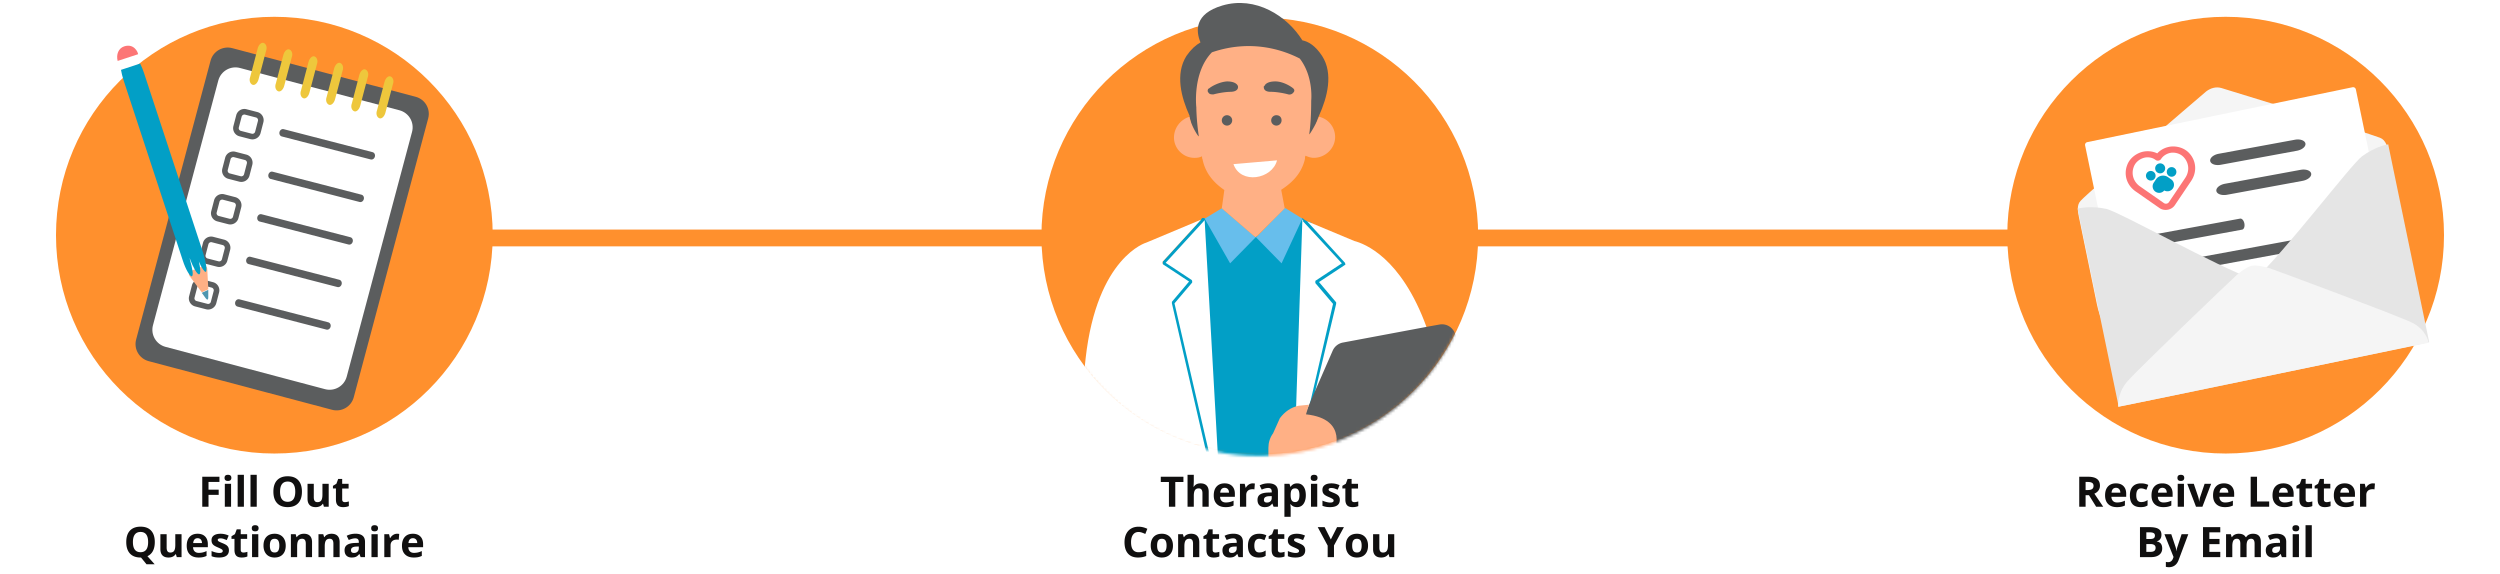<svg xmlns="http://www.w3.org/2000/svg" width="893" height="205" fill="none" xmlns:v="https://vecta.io/nano"><style><![CDATA[.B{fill-rule:evenodd}.C{fill:#fff}.D{fill:#5b5d5e}.E{fill:#ff902d}.F{fill:#ffb085}.G{fill:#029fc6}]]></style><path d="M0 0h893v205H0z" class="C"/><g class="E"><path d="M747 82H147v6h600v-6z"/><path d="M98 162c43.078 0 78-34.922 78-78S141.078 6 98 6 20 40.922 20 84s34.922 78 78 78z"/></g><path d="M75.217 21.67l-26.593 99.618c-.899 3.367 1.111 6.822 4.489 7.718l65.504 17.372c3.377.896 6.844-1.107 7.743-4.474l26.593-99.618c.899-3.367-1.111-6.822-4.488-7.718L82.96 17.196c-3.378-.896-6.844 1.107-7.743 4.474z" class="D"/><path d="M77.979 28.758L54.64 116.184c-.899 3.367 1.111 6.822 4.489 7.718l56.974 15.11c3.378.896 6.845-1.107 7.744-4.474l23.338-87.426c.899-3.367-1.111-6.822-4.488-7.718l-56.974-15.11c-3.378-.896-6.844 1.107-7.743 4.474z" class="C"/><g class="D"><path d="M84.38 41.167c.418-1.603 2.056-2.567 3.66-2.152l3.892 1.007c1.604.415 2.566 2.051 2.148 3.654l-1.006 3.863c-.418 1.603-2.056 2.567-3.66 2.152l-3.892-1.007c-1.604-.415-2.566-2.051-2.148-3.654l1.006-3.863zm3.156-.216l3.892 1.007a1 1 0 0 1 .716 1.218l-1.006 3.863a1 1 0 0 1-1.22.717l-3.892-1.007a1 1 0 0 1-.716-1.218l1.006-3.863a1 1 0 0 1 1.22-.717z" class="B"/><path d="M101.309 46.133l31.802 8.227c.406.105.716.45.815.904s-.031.95-.339 1.3-.747.501-1.153.396l-31.802-8.227c-.405-.105-.716-.45-.814-.905s.031-.95.339-1.3.747-.501 1.152-.396z"/><path d="M84.083 54.209c-1.604-.415-3.243.548-3.66 2.152l-1.006 3.863c-.417 1.603.544 3.24 2.148 3.655l3.892 1.007c1.604.415 3.243-.549 3.66-2.152l1.006-3.863c.417-1.603-.544-3.239-2.148-3.654l-3.892-1.007zm3.388 2.942l-3.892-1.007a1 1 0 0 0-1.22.717l-1.006 3.863a1 1 0 0 0 .716 1.218l3.892 1.007a1 1 0 0 0 1.22-.717l1.006-3.863a1 1 0 0 0-.716-1.218z" class="B"/><path d="M97.352 61.327l31.802 8.227c.406.105.716.45.815.905s-.031.95-.339 1.3-.747.501-1.153.396l-31.802-8.227c-.406-.105-.716-.45-.814-.905s.031-.95.338-1.3.747-.501 1.153-.396z"/><path d="M80.127 69.403c-1.604-.415-3.243.549-3.66 2.152l-1.006 3.863c-.418 1.603.544 3.24 2.148 3.655l3.892 1.007c1.604.415 3.243-.548 3.66-2.152l1.006-3.863c.418-1.603-.544-3.24-2.148-3.655l-3.892-1.007zm3.388 2.942l-3.892-1.007a1 1 0 0 0-1.22.717l-1.006 3.863a1 1 0 0 0 .716 1.218l3.892 1.007a1 1 0 0 0 1.22-.717l1.006-3.863a1 1 0 0 0-.716-1.218z" class="B"/><path d="M93.394 76.522l31.802 8.227c.406.105.716.45.815.905s-.031.95-.339 1.3-.747.501-1.153.396l-31.802-8.227c-.406-.105-.716-.45-.814-.904s.031-.95.338-1.3.747-.501 1.153-.396z"/><path d="M76.169 84.597c-1.604-.415-3.243.548-3.66 2.152l-1.006 3.863c-.417 1.603.544 3.24 2.148 3.654l3.892 1.007c1.604.415 3.243-.548 3.66-2.152l1.006-3.863c.418-1.603-.544-3.24-2.148-3.654l-3.892-1.007zm3.388 2.942l-3.892-1.007a1 1 0 0 0-1.22.717l-1.006 3.863a1 1 0 0 0 .716 1.218l3.892 1.007a1 1 0 0 0 1.22-.717l1.006-3.863a1 1 0 0 0-.716-1.218z" class="B"/><path d="M89.437 91.716l31.802 8.227c.406.105.716.449.815.904s-.031.95-.339 1.3-.747.501-1.153.396L88.76 94.316c-.406-.105-.716-.45-.814-.904s.031-.95.339-1.3.747-.501 1.153-.396z"/><path d="M72.218 99.792c-1.604-.415-3.243.548-3.66 2.152l-1.006 3.862c-.417 1.604.544 3.24 2.148 3.655l3.892 1.007c1.604.415 3.243-.549 3.66-2.152l1.006-3.863c.417-1.603-.544-3.24-2.148-3.655l-3.892-1.006zm3.388 2.942l-3.892-1.007c-.535-.138-1.081.183-1.22.717l-1.006 3.863a1 1 0 0 0 .716 1.218l3.892 1.007c.535.138 1.081-.183 1.22-.717l1.006-3.863a1 1 0 0 0-.716-1.218z" class="B"/><path d="M85.486 106.91l31.802 8.227c.406.105.716.45.814.904s-.031.951-.338 1.301-.747.5-1.153.395l-31.802-8.227c-.406-.105-.716-.449-.814-.904s.031-.951.338-1.3.747-.501 1.153-.396z"/></g><g fill="#eec73c"><use href="#C"/><use href="#C" x="9.166" y="2.324"/><use href="#C" x="18.158" y="4.814"/><path d="M119.689 35.43c-.333 1.328-1.332 2.324-2.165 1.992s-1.332-1.494-.832-2.822l2.664-10.126c.333-1.328 1.333-2.324 2.165-1.992s1.333 1.494.833 2.822l-2.665 10.126zm8.992 2.324c-.334 1.328-1.333 2.324-2.166 1.992s-1.332-1.494-.832-2.822l2.664-10.126c.334-1.328 1.333-2.324 2.165-1.992s1.333 1.494.833 2.822l-2.664 10.126zm8.993 2.49c-.333 1.328-1.333 2.324-2.165 1.992s-1.333-1.494-.833-2.822l2.665-10.126c.333-1.328 1.332-2.324 2.165-1.992s1.332 1.494.832 2.822l-2.664 10.126z"/></g><path d="M72.074 104.425l-4.294-5.726c-.537-.716-.358-1.61.537-1.968l4.115-1.61c.895-.358 1.61 0 1.61 1.074l.358 7.157" class="F"/><path d="M74.399 103.53v2.684c0 .895-.358 1.073-.895.358l-1.431-1.968" fill="#4f96af"/><path d="M50.055 22.705c.497.958 1.011 2.172 1.439 3.529l21.113 64.235c1.074 3.4 1.431 6.441.895 6.62-.421.141-1.505-1.374-2.471-3.677.603 2.491.71 4.43.143 4.572-.716.179-2.147-2.326-3.4-5.726-.078-.079.041.374.225 1.072.464 1.762 1.339 5.088.493 5.37-.537.179-2.147-2.326-3.221-5.726L44.159 28.739c-.435-1.376-.752-2.694-.94-3.786l6.836-2.248z" class="G"/><path d="M42.025 21.766l7.296-2.399c0-.676-1.466-3.969-4.985-2.796-1.995.665-2.909 2.875-2.31 5.195z" fill="#fc7575"/><path d="M450 162.271c43.078 0 78-34.921 78-78s-34.922-78-78-78-78 34.922-78 78 34.922 78 78 78z" class="E"/><mask id="A" maskUnits="userSpaceOnUse" x="372" y="-1" width="156" height="164"><path d="M477.57 12.39c8.12-7.43-9.37-6.639-9.37-6.639-21.84-8.84-25.48-7.28-45.24-3.64-14.514 4.665-11.566 3.195-10.011 14.425C388.587 29.668 372 55.413 372 85.131c0 43.023 34.729 77.752 77.752 77.752s77.751-34.729 77.751-77.752-20.733-61.337-49.933-72.568v-.173z" class="C"/></mask><g mask="url(#A)"><path d="M465.204 77.913l-16.71 6.684-18.381-6.684c-.185-.186-.557 0-.742 0l-.372.557-13.739 15.039c0 36.046 17.205 71.641 21.723 107.688h24.137c13.184-39.762 52.945-86.439 7.566-120.582.085-1.882-.865-.432-3.482-2.702z" class="G"/><path d="M448.496 84.783l-12.068-10.397-6.127 3.713 9.098 15.967 9.097-9.283zm10.394-10.398l-3.713 3.713-6.498 6.684 9.097 9.283 7.427-15.968-6.313-3.899v.186z" fill="#67beec"/><path d="M416.375 93.88l9.283 6.127c.252.252.186.604.186.929l-6.313 7.427 14.296 61.827c0 .811-.928 1.023-.928.186l-14.296-62.013v-.557l6.127-7.242-9.284-6.127c-.252-.252-.185-.603-.185-.928L429 78.47l-19.495 8.169s-17.639 5.013-21.723 41.404c-4.271 37.877-2.971 72.782-2.971 72.782h52.358L430.3 78.656 416.375 93.88zm64.057.743l-9.284 6.127 6.127 7.241v.557l-7.585 31.701 10.742 4.424 29.15-27.77c-9.098-25.065-22.281-29.892-25.808-30.821l-16.896-7.055 13.554 14.853c0 .237.317.743 0 .743zm-4.274 13.925l-6.313-7.427c0-.151-.095-.928.186-.928l9.283-6.127-13.739-14.854c-.43-.43.303-.743-.371-.743l-2.228 66.84c.185 0 4.844 4.156 4.844-.731l8.338-36.031zm38.061 22.837c-15.714 13.626-29.544 22.702-51.987 41.404l-.928 28.593h30.821l-.743-12.625 22.28 1.671h.928 1.486c6.498-1.486 8.912-11.512 7.612-18.196-1.671-9.283-4.827-23.394-9.655-40.661l.186-.186z" class="C"/><path d="M479.691 122.357c-1.628.305-2.999 1.396-3.661 2.914l-12.06 27.636c-1.351 3.095.697 6.586 4.036 7.089 6.779 1.02 6.234 1.708 15.617 2.844 1.607.195 3.202-.424 4.278-1.634l26.218-29.495a5.09 5.09 0 0 0 .518-.696l4.654-7.543c2.272-3.682-.887-8.315-5.145-7.546l-4.38.792-30.075 5.639z" class="D"/><path d="M467.553 144.568l-3.713.371c-2.785.557-5.013 2.228-6.684 4.456l-2.414 5.385c-1.114 1.485-1.671 3.342-1.671 5.198v2.414c0 20.971 43.447 1.63 23.394-.557 0 0 5.631-12.164-9.965-13.835l1.053-3.432z" class="F"/><path d="M428.254 48.578c2.791.114 36.999-.722 39.362-.743s2.228-3.899 3.528-6.498c2.97-6.498 5.198-15.039 1.114-21.352-2.414-3.713-5.013-5.199-7.056-5.57-5.384-8.726-16.71-15.967-28.593-12.44-10.026 2.971-9.469 9.098-7.798 13.182-1.671.928-3.342 2.414-5.013 4.827-4.084 6.498-1.856 14.853 1.114 21.352v.371c.743 2.414.552 6.756 3.342 6.87z" class="D"/><path d="M457.642 67.775l.138-.073c4.27-2.785 7.241-6.127 8.355-10.954 0-.371 0-.743.186-1.114.928.371 1.856.743 2.97.743 4.085 0 7.613-3.342 7.613-7.427 0-3.528-2.414-6.498-5.756-7.241a40.95 40.95 0 0 1-3.528 6.498c.557-3.713.743-7.798.743-12.254 0 0 .928-8.541-4.085-15.039-5.755-2.971-17.267-7.055-31.378-2.228-7.055 7.241-5.57 19.681-5.57 19.681s0 4.456.929 10.583a21.48 21.48 0 0 1-3.342-6.87v-.371c-3.157.928-5.57 3.899-5.57 7.427 0 4.085 3.527 7.427 7.612 7.241.928 0 1.671-.186 2.414-.557 0 .371 0 .743.185 1.114.927 4.632 3.703 8.155 7.774 10.937l-.905 6.515 12.068 10.397 10.398-10.397V74.2h-.036l-1.215-6.425zm-19.357-26.624c-1.114 0-1.857.928-1.857 1.857 0 1.114.928 1.857 1.857 1.857 1.114 0 1.857-.928 1.857-1.857 0-1.114-.929-1.857-1.857-1.857zm17.638 0c-1.114 0-1.856.928-1.856 1.857 0 1.114.928 1.857 1.856 1.857 1.114 0 1.857-.928 1.857-1.857 0-1.114-.743-1.857-1.857-1.857zm-.371-12.068c-3.528 0-3.899 1.671-3.899 1.671h-.186s-.557 2.042 2.414 2.042c2.228 0 5.013.557 6.313.928.742.186 1.485-.186 1.856-.743.372-.371.372-.928 0-1.3-.742-.743-3.713-2.599-6.498-2.599zm-17.267 0c-2.785.186-5.756 1.857-6.499 2.599h-.185c-.186.371-.372.928 0 1.3.371.743 1.114.743 1.856.743 1.3-.371 4.085-.928 6.313-.928 2.971-.186 2.414-2.042 2.414-2.042s-.371-1.671-3.899-1.671z" class="B F"/><path d="M456.151 57.277l-15.559 1.352c2.577 7.382 13.84 5.406 15.559-1.352z" class="C"/></g><path d="M795 162c43.078 0 78-34.922 78-78S838.078 6 795 6s-78 34.922-78 78 34.922 78 78 78z" class="E"/><path d="M784.509 131.934c-16.248 3.392-32.162-7.055-35.512-23.312l-6.419-31.149c-.41-1.992-.798-4.24.595-5.722l.115-.119c3.816-4.017 42.636-37.157 44.793-38.998h0c1.588-1.202 3.535-1.755 5.443-1.181l.031.01c2.821.837 51.429 15.733 56.571 17.742h0c2.119.777 2.72 3.295 3.175 5.505l6.381 30.966c3.338 16.198-7.063 32.042-23.253 35.422l-51.92 10.837z" fill="#f5f5f5"/><path d="M840.329 31.163L745.576 50.77a1 1 0 0 0-.776 1.182l17.021 82.129a1 1 0 0 0 1.182.777l94.754-19.607a1 1 0 0 0 .776-1.182l-17.021-82.13a1 1 0 0 0-1.183-.777z" class="C"/><path d="M830.903 83.552L770.33 94.706c-.773.142-1.418.649-1.692 1.328s-.136 1.429.363 1.967 1.282.781 2.055.638l60.572-11.154c.773-.142 1.418-.649 1.692-1.328s.136-1.429-.363-1.967-1.282-.781-2.054-.639zm-30.741-5.462l-32.808 6.041c-.418.077-.736.523-.833 1.17a3.21 3.21 0 0 0 .363 1.967c.321.57.777.874 1.196.797l32.808-6.041c.418-.077.736-.523.833-1.17a3.21 3.21 0 0 0-.363-1.967c-.321-.57-.777-.874-1.196-.796zm21.588-17.422l-26.982 4.968c-1.229.226-2.296.811-2.799 1.532s-.364 1.471.363 1.967 1.932.661 3.162.435l26.982-4.969c1.229-.226 2.296-.81 2.799-1.532s.364-1.471-.363-1.967-1.932-.661-3.162-.434zm-2.013-10.752l-27.211 5.011c-1.215.224-2.269.805-2.764 1.526s-.357 1.47.363 1.967 1.911.665 3.127.441l27.21-5.011c1.215-.224 2.269-.805 2.764-1.526s.357-1.47-.362-1.967-1.912-.665-3.127-.441z" class="D"/><path d="M773.37 59.814c.179.97-.463 1.901-1.433 2.079s-1.902-.462-2.081-1.432.463-1.901 1.433-2.079 1.902.462 2.081 1.432zm-3.423 2.655c.172.932-.445 1.828-1.378 1.999a1.72 1.72 0 0 1-2.001-1.377c-.172-.932.445-1.828 1.378-1.999a1.72 1.72 0 0 1 2.001 1.377zm6.056.63c.933-.172 1.55-1.067 1.378-1.999a1.72 1.72 0 0 0-2.001-1.377c-.933.172-1.55 1.067-1.378 1.999a1.72 1.72 0 0 0 2.001 1.377zm-6.067 5.38c-1.065-.733-1.333-2.188-.6-3.252l.327-.475a1.04 1.04 0 0 1 .076-.132l.403-.585c.478-.693 1.192-1.125 1.96-1.263s1.584.007 2.276.483l.585.403a.89.89 0 0 1 .118.096l.476.327a2.34 2.34 0 0 1-2.487 3.957 2.34 2.34 0 0 1-3.135.44h.001z" class="B G"/><path d="M852.883 51.666c-.832 0-4.829.999-9.16 4.16-3.997 2.996-27.814 34.449-38.473 44.101-13.657-4.826-47.966-24.131-52.796-25.296-5.33-1.165-9.327-.333-10.16-.166h-.166l14.656 70.729h.167c.833 0 109.756-22.633 110.589-22.966h.166L853.05 51.5h-.167v.166z" fill="#e5e5e5"/><path d="M756.617 145.36s-.5-4.66 3.164-8.987 37.64-36.778 39.139-38.11c1.333-1.165 3.498-2.829 5.33-3.328 1.832-.333 4.663.333 6.329.832 1.998.666 45.968 16.975 50.964 19.471 5.163 2.496 5.996 7.156 5.996 7.156L756.45 145.36h.167z" fill="#f5f5f5"/><path d="M782.105 54.838c-.754-.866-1.743-1.547-2.881-1.982a8.47 8.47 0 0 0-3.654-.519c-.962.097-1.902.364-2.763.786s-1.625.989-2.247 1.668c-.825-.409-1.742-.662-2.697-.745a8.14 8.14 0 0 0-2.861.266c-1.21.367-2.315.986-3.219 1.803s-1.581 1.809-1.971 2.889c-.634 1.692-.685 3.491-.146 5.161s1.643 3.132 3.166 4.195l8.536 5.95c.817.581 1.897.802 2.955.604s1.984-.794 2.536-1.63l5.811-8.632c1.037-1.542 1.537-3.304 1.436-5.056s-.798-3.411-2.001-4.759zm-1.562 8.748l-5.81 8.631a1.26 1.26 0 0 1-.818.523c-.34.064-.688-.007-.952-.192l-8.536-5.95c-1.135-.786-1.959-1.869-2.364-3.108s-.373-2.575.093-3.833a4.92 4.92 0 0 1 1.32-1.985c.609-.565 1.358-.995 2.18-1.256.761-.232 1.568-.282 2.339-.148s1.479.451 2.05.916a1.38 1.38 0 0 0 .997.183c.353-.066.666-.258.864-.53.392-.621.944-1.155 1.609-1.556a5.47 5.47 0 0 1 2.205-.746c.862-.054 1.715.077 2.488.384s1.441.778 1.948 1.375c.888 1.005 1.401 2.239 1.47 3.54s-.308 2.609-1.082 3.752h-.001z" fill="#fc7575"/><g fill="#100f0f"><path d="M74.482 181h-2.234v-10.708h6.138v1.86h-3.904v2.762h3.633v1.853h-3.633V181zm5.728-10.305c0-.728.405-1.091 1.216-1.091s1.216.363 1.216 1.091c0 .347-.102.617-.308.813-.2.19-.503.285-.908.285-.811 0-1.216-.366-1.216-1.098zM82.539 181h-2.234v-8.188h2.234V181zm4.585 0H84.89v-11.396h2.234V181zm4.585 0h-2.234v-11.396h2.234V181zm16.143-5.369c0 1.773-.44 3.135-1.319 4.087s-2.138 1.428-3.779 1.428-2.901-.476-3.779-1.428-1.318-2.319-1.318-4.101.439-3.142 1.318-4.08 2.148-1.413 3.794-1.413 2.902.473 3.772 1.42 1.311 2.31 1.311 4.087zm-7.815 0c0 1.197.227 2.098.681 2.703s1.133.908 2.036.908c1.811 0 2.717-1.203 2.717-3.611s-.901-3.618-2.702-3.618c-.904 0-1.585.305-2.044.916-.459.605-.688 1.506-.688 2.702zM115.696 181l-.3-1.047h-.118a2.38 2.38 0 0 1-1.018.886 3.51 3.51 0 0 1-1.501.307c-.962 0-1.687-.256-2.176-.769s-.732-1.259-.732-2.226v-5.339h2.234v4.782c0 .591.105 1.035.315 1.333s.544.44 1.003.44c.625 0 1.077-.208 1.355-.623s.418-1.113.418-2.08v-3.852h2.234V181h-1.714zm7.507-1.633c.391 0 .859-.086 1.406-.257v1.663c-.556.249-1.24.373-2.05.373-.894 0-1.546-.224-1.956-.673s-.608-1.133-.608-2.036v-3.948h-1.069v-.945l1.23-.747.645-1.729h1.428v1.744h2.292v1.677h-2.292v3.948c0 .317.088.551.264.703s.417.227.71.227zm-67.91 14.264c0 1.26-.225 2.317-.674 3.172a4.07 4.07 0 0 1-1.963 1.867l2.578 2.879h-2.908l-1.963-2.403h-.168c-1.641 0-2.9-.476-3.779-1.428s-1.318-2.319-1.318-4.101.439-3.142 1.318-4.08 2.149-1.413 3.794-1.413 2.903.473 3.772 1.42 1.311 2.31 1.311 4.087zm-7.815 0c0 1.197.227 2.098.681 2.703s1.133.908 2.036.908c1.811 0 2.717-1.203 2.717-3.611s-.901-3.618-2.703-3.618c-.903 0-1.584.305-2.044.916-.459.605-.688 1.506-.688 2.702zM63.137 199l-.3-1.047h-.117c-.239.38-.579.676-1.018.886s-.94.307-1.501.307c-.962 0-1.687-.256-2.175-.769s-.732-1.259-.732-2.226v-5.339h2.234v4.782c0 .591.105 1.035.315 1.333s.544.44 1.003.44c.625 0 1.077-.208 1.355-.623s.417-1.113.417-2.08v-3.852h2.234V199h-1.714zm7.449-6.753c-.474 0-.845.151-1.113.454s-.422.723-.462 1.275h3.135c-.01-.552-.154-.977-.432-1.275s-.654-.454-1.128-.454zm.315 6.899c-1.318 0-2.349-.363-3.091-1.091s-1.113-1.758-1.113-3.091c0-1.372.342-2.431 1.025-3.178.688-.752 1.638-1.128 2.849-1.128 1.157 0 2.058.329 2.703.988s.967 1.57.967 2.732v1.084H68.96c.024.635.212 1.131.564 1.487s.845.535 1.48.535c.493 0 .96-.051 1.399-.154a6.94 6.94 0 0 0 1.377-.491v1.729c-.391.195-.808.339-1.252.432-.444.098-.986.146-1.626.146zm10.869-2.578c0 .84-.293 1.48-.879 1.919s-1.453.659-2.615.659c-.596 0-1.103-.041-1.523-.124a5.56 5.56 0 0 1-1.179-.352v-1.845a7.76 7.76 0 0 0 1.399.49c.518.131.981.198 1.377.198.811 0 1.216-.234 1.216-.703 0-.176-.054-.317-.161-.425s-.293-.237-.557-.373a13 13 0 0 0-1.055-.491c-.63-.264-1.094-.508-1.392-.732a2.07 2.07 0 0 1-.645-.769c-.132-.293-.198-.652-.198-1.077 0-.728.281-1.289.842-1.685s1.367-.6 2.402-.6c.986 0 1.946.215 2.878.644l-.674 1.612-1.15-.433a3.62 3.62 0 0 0-1.091-.168c-.659 0-.989.178-.989.535 0 .2.105.373.315.52s.681.363 1.399.652c.64.258 1.108.5 1.406.725s.518.483.659.776.212.642.212 1.047zm5.193.799c.391 0 .859-.086 1.406-.257v1.663c-.557.249-1.24.373-2.051.373-.894 0-1.545-.224-1.956-.673-.405-.454-.608-1.133-.608-2.036v-3.948h-1.069v-.945l1.23-.747.645-1.729h1.428v1.744h2.292v1.677h-2.292v3.948c0 .317.088.551.264.703s.418.227.711.227zm2.974-8.672c0-.728.405-1.091 1.216-1.091s1.216.363 1.216 1.091c0 .347-.103.617-.308.813-.2.19-.503.285-.908.285-.81 0-1.216-.366-1.216-1.098zM92.266 199h-2.234v-8.188h2.234V199zm4.131-4.109c0 .811.132 1.423.395 1.838s.703.623 1.304.623 1.023-.205 1.282-.615.396-1.03.396-1.846c0-.81-.132-1.418-.396-1.824s-.696-.608-1.296-.608-1.025.203-1.289.608-.395 1.009-.395 1.824zm5.662 0c0 1.333-.351 2.376-1.055 3.128s-1.682 1.127-2.937 1.127c-.786 0-1.48-.17-2.08-.512s-1.062-.842-1.384-1.487-.483-1.397-.483-2.256c0-1.338.349-2.378 1.047-3.12s1.68-1.113 2.944-1.113c.786 0 1.479.171 2.08.512a3.42 3.42 0 0 1 1.385 1.473c.323.64.483 1.389.483 2.248zm9.403 4.109h-2.233v-4.783c0-.591-.105-1.032-.315-1.325s-.545-.447-1.004-.447c-.625 0-1.077.21-1.355.63s-.417 1.106-.417 2.072V199h-2.234v-8.188h1.706l.301 1.047h.124c.249-.396.591-.693 1.026-.894s.937-.307 1.494-.307c.952 0 1.674.259 2.168.776s.739 1.255.739 2.227V199zm9.859 0h-2.234v-4.783c0-.591-.105-1.032-.315-1.325s-.544-.447-1.003-.447c-.625 0-1.077.21-1.355.63s-.418 1.106-.418 2.072V199h-2.234v-8.188h1.707l.3 1.047h.125a2.34 2.34 0 0 1 1.025-.894c.439-.205.937-.307 1.494-.307.952 0 1.675.259 2.168.776s.74 1.255.74 2.227V199zm7.5 0l-.432-1.113h-.059c-.376.473-.764.803-1.164.988s-.914.271-1.553.271c-.786 0-1.406-.224-1.861-.673-.449-.45-.673-1.089-.673-1.919 0-.869.302-1.509.908-1.919s1.528-.645 2.754-.689l1.421-.044v-.359c0-.83-.425-1.245-1.275-1.245-.654 0-1.423.198-2.307.594l-.74-1.509c.943-.493 1.988-.74 3.135-.74 1.099 0 1.941.239 2.527.718s.879 1.206.879 2.182V199h-1.56zm-.659-3.794l-.865.029c-.649.02-1.132.137-1.45.352s-.476.542-.476.981c0 .63.361.945 1.084.945.518 0 .93-.149 1.238-.447s.469-.693.469-1.186v-.674zm4.431-6.511c0-.728.405-1.091 1.216-1.091s1.215.363 1.215 1.091c0 .347-.102.617-.307.813-.2.19-.503.285-.908.285-.811 0-1.216-.366-1.216-1.098zM134.922 199h-2.234v-8.188h2.234V199zm6.921-8.342c.303 0 .554.022.755.066l-.169 2.094a2.59 2.59 0 0 0-.659-.073c-.713 0-1.27.183-1.67.549s-.593.879-.593 1.539V199h-2.234v-8.188h1.692l.329 1.376h.11c.254-.459.596-.827 1.026-1.105a2.53 2.53 0 0 1 1.413-.425zm5.633 1.589c-.474 0-.845.151-1.114.454s-.422.723-.461 1.275h3.135c-.01-.552-.154-.977-.432-1.275s-.655-.454-1.128-.454zm.315 6.899c-1.319 0-2.349-.363-3.091-1.091s-1.114-1.758-1.114-3.091c0-1.372.342-2.431 1.026-3.178.688-.752 1.638-1.128 2.849-1.128 1.157 0 2.058.329 2.703.988s.966 1.57.966 2.732v1.084h-5.28c.024.635.212 1.131.564 1.487s.844.535 1.479.535c.493 0 .96-.051 1.399-.154s.898-.266 1.377-.491v1.729c-.391.195-.808.339-1.252.432-.445.098-.987.146-1.626.146zM419.81 181h-2.27v-8.818h-2.908v-1.89h8.086v1.89h-2.908V181zm11.939 0h-2.234v-4.783c0-1.181-.44-1.772-1.319-1.772-.625 0-1.076.212-1.355.637s-.417 1.113-.417 2.065V181h-2.234v-11.396h2.234v2.321l-.051 1.275-.052.659h.117c.499-.801 1.29-1.201 2.374-1.201.961 0 1.691.259 2.189.776s.748 1.26.748 2.227V181zm5.69-6.753c-.473 0-.844.151-1.113.454s-.422.723-.461 1.275H439c-.01-.552-.154-.977-.433-1.275s-.654-.454-1.128-.454zm.315 6.899c-1.318 0-2.348-.363-3.09-1.091s-1.114-1.758-1.114-3.091c0-1.372.342-2.431 1.026-3.178.688-.752 1.638-1.128 2.849-1.128 1.157 0 2.058.329 2.702.988s.967 1.57.967 2.732v1.084h-5.281c.025.635.213 1.131.564 1.487s.845.535 1.48.535a6.12 6.12 0 0 0 1.399-.154c.439-.102.898-.266 1.377-.491v1.729c-.391.195-.808.339-1.253.432-.444.098-.986.146-1.626.146zm9.727-8.488c.303 0 .554.022.754.066l-.168 2.094c-.181-.048-.4-.073-.659-.073-.713 0-1.27.183-1.67.549s-.593.879-.593 1.539V181h-2.234v-8.188h1.692l.329 1.376h.11a3.06 3.06 0 0 1 1.025-1.105c.435-.284.906-.425 1.414-.425zm7.441 8.342l-.432-1.113h-.058c-.376.473-.765.803-1.165.988s-.913.271-1.553.271c-.786 0-1.406-.224-1.86-.673s-.674-1.089-.674-1.919c0-.869.303-1.509.908-1.919.611-.415 1.529-.645 2.754-.689l1.421-.044v-.359c0-.83-.425-1.245-1.274-1.245-.655 0-1.424.198-2.307.594l-.74-1.509c.942-.493 1.987-.74 3.135-.74 1.098 0 1.941.239 2.527.718s.878 1.206.878 2.182V181h-1.56zm-.659-3.794l-.864.029c-.649.02-1.133.137-1.45.352s-.476.542-.476.981c0 .63.361.945 1.084.945.517 0 .93-.149 1.237-.447.313-.297.469-.693.469-1.186v-.674zm9.024 3.94c-.962 0-1.717-.349-2.264-1.047h-.117l.117 1.187v3.318h-2.233v-11.792h1.816l.315 1.062h.102c.523-.811 1.297-1.216 2.322-1.216.967 0 1.724.373 2.271 1.12s.82 1.785.82 3.113c0 .874-.129 1.633-.388 2.278s-.618 1.135-1.091 1.472-1.031.505-1.67.505zm-.66-6.701c-.551 0-.954.171-1.208.513-.254.336-.386.896-.396 1.677v.241c0 .879.13 1.509.389 1.89s.678.571 1.245.571c1.001 0 1.501-.825 1.501-2.475 0-.806-.124-1.409-.373-1.809-.244-.406-.63-.608-1.158-.608zm5.56-3.75c0-.728.405-1.091 1.215-1.091s1.216.363 1.216 1.091c0 .347-.102.617-.307.813-.201.19-.503.285-.909.285-.81 0-1.215-.366-1.215-1.098zM470.516 181h-2.234v-8.188h2.234V181zm8.064-2.432c0 .84-.293 1.48-.879 1.919s-1.453.659-2.615.659c-.596 0-1.104-.041-1.524-.124s-.812-.195-1.179-.352v-1.845c.415.195.882.359 1.399.49.523.132.982.198 1.377.198.811 0 1.216-.234 1.216-.703 0-.176-.054-.317-.161-.425s-.293-.237-.557-.373a12.92 12.92 0 0 0-1.054-.491c-.63-.264-1.094-.508-1.392-.732a2.07 2.07 0 0 1-.645-.769c-.131-.293-.197-.652-.197-1.077 0-.728.28-1.289.842-1.685s1.367-.6 2.402-.6a6.82 6.82 0 0 1 2.879.644l-.674 1.612-1.15-.433c-.356-.112-.72-.168-1.091-.168-.66 0-.989.178-.989.535 0 .2.105.373.315.52s.681.363 1.399.652c.639.258 1.108.5 1.406.725a2.13 2.13 0 0 1 .659.776c.142.293.213.642.213 1.047zm5.192.799c.391 0 .86-.086 1.407-.257v1.663c-.557.249-1.241.373-2.051.373-.894 0-1.545-.224-1.956-.673-.405-.454-.608-1.133-.608-2.036v-3.948h-1.069v-.945l1.231-.747.644-1.729h1.428v1.744h2.293v1.677h-2.293v3.948c0 .317.088.551.264.703s.417.227.71.227zM406.7 190.028c-.855 0-1.516.322-1.985.967-.469.639-.703 1.533-.703 2.68 0 2.388.896 3.582 2.688 3.582.752 0 1.662-.188 2.732-.564v1.904c-.879.366-1.861.549-2.945.549-1.557 0-2.749-.471-3.574-1.413s-1.238-2.305-1.238-4.072c0-1.114.203-2.088.608-2.923s.987-1.482 1.743-1.926c.762-.449 1.653-.674 2.674-.674 1.04 0 2.085.252 3.134.755l-.732 1.845c-.4-.19-.803-.356-1.208-.498s-.804-.212-1.194-.212zm6.621 4.863c0 .811.132 1.423.395 1.838.269.416.703.623 1.304.623s1.023-.205 1.282-.615.395-1.03.395-1.846c0-.81-.132-1.418-.395-1.824s-.696-.608-1.297-.608c-.595 0-1.025.203-1.289.608s-.395 1.009-.395 1.824zm5.661 0c0 1.333-.351 2.376-1.054 3.128s-1.682 1.127-2.937 1.127c-.786 0-1.48-.17-2.08-.512a3.46 3.46 0 0 1-1.385-1.487c-.322-.645-.483-1.397-.483-2.256 0-1.338.349-2.378 1.047-3.12s1.68-1.113 2.945-1.113c.786 0 1.479.171 2.08.512s1.062.833 1.384 1.473.483 1.389.483 2.248zm9.405 4.109h-2.234v-4.783c0-.591-.105-1.032-.315-1.325s-.545-.447-1.004-.447c-.625 0-1.076.21-1.355.63s-.417 1.106-.417 2.072V199h-2.234v-8.188h1.707l.3 1.047h.124c.249-.396.591-.693 1.026-.894s.937-.307 1.494-.307c.952 0 1.675.259 2.168.776s.74 1.255.74 2.227V199zm5.749-1.633c.391 0 .86-.086 1.406-.257v1.663c-.556.249-1.24.373-2.05.373-.894 0-1.546-.224-1.956-.673-.405-.454-.608-1.133-.608-2.036v-3.948h-1.069v-.945l1.23-.747.645-1.729h1.428v1.744h2.293v1.677h-2.293v3.948c0 .317.088.551.264.703s.417.227.71.227zm8.269 1.633l-.432-1.113h-.058c-.376.473-.765.803-1.165.988s-.913.271-1.553.271c-.786 0-1.406-.224-1.86-.673s-.674-1.089-.674-1.919c0-.869.303-1.509.908-1.919.611-.415 1.529-.645 2.754-.689l1.421-.044v-.359c0-.83-.425-1.245-1.274-1.245-.655 0-1.424.198-2.307.594l-.74-1.509c.942-.493 1.987-.74 3.135-.74 1.098 0 1.94.239 2.526.718s.879 1.206.879 2.182V199h-1.56zm-.659-3.794l-.864.029c-.65.02-1.133.137-1.45.352s-.476.542-.476.981c0 .63.361.945 1.084.945.517 0 .93-.149 1.237-.447.313-.297.469-.693.469-1.186v-.674zm7.852 3.94c-2.549 0-3.824-1.398-3.824-4.196 0-1.392.347-2.454 1.04-3.186.694-.738 1.687-1.106 2.981-1.106.948 0 1.797.185 2.549.556l-.659 1.729-.981-.344c-.303-.093-.606-.14-.909-.14-1.162 0-1.743.826-1.743 2.476 0 1.602.581 2.402 1.743 2.402.43 0 .828-.056 1.194-.168a4.41 4.41 0 0 0 1.099-.542v1.912c-.361.229-.728.388-1.099.476s-.83.131-1.391.131zm7.844-1.779c.391 0 .859-.086 1.406-.257v1.663c-.556.249-1.24.373-2.051.373-.893 0-1.545-.224-1.955-.673s-.608-1.133-.608-2.036v-3.948h-1.069v-.945l1.23-.747.645-1.729h1.428v1.744h2.292v1.677h-2.292v3.948c0 .317.088.551.263.703.181.151.418.227.711.227zm8.782-.799c0 .84-.293 1.48-.879 1.919s-1.453.659-2.615.659c-.596 0-1.104-.041-1.523-.124a5.58 5.58 0 0 1-1.18-.352v-1.845c.415.195.882.359 1.399.49.523.132.982.198 1.377.198.811 0 1.216-.234 1.216-.703 0-.176-.054-.317-.161-.425s-.293-.237-.557-.373a12.92 12.92 0 0 0-1.054-.491c-.63-.264-1.094-.508-1.392-.732a2.07 2.07 0 0 1-.645-.769c-.131-.293-.197-.652-.197-1.077 0-.728.28-1.289.842-1.685s1.367-.6 2.402-.6a6.82 6.82 0 0 1 2.879.644l-.674 1.612-1.15-.433c-.356-.112-.72-.168-1.091-.168-.659 0-.989.178-.989.535 0 .2.105.373.315.52s.681.363 1.399.652c.639.258 1.108.5 1.406.725a2.13 2.13 0 0 1 .659.776c.142.293.213.642.213 1.047zm9.148-3.867l2.233-4.409h2.447l-3.552 6.541V199h-2.256v-4.094l-3.553-6.614h2.461l2.22 4.409zm7.631 2.19c0 .811.132 1.423.396 1.838s.703.623 1.304.623c.595 0 1.023-.205 1.281-.615.264-.415.396-1.03.396-1.846 0-.81-.132-1.418-.396-1.824s-.695-.608-1.296-.608-1.025.203-1.289.608-.396 1.009-.396 1.824zm5.662 0c0 1.333-.352 2.376-1.055 3.128s-1.682 1.127-2.937 1.127c-.786 0-1.479-.17-2.08-.512a3.46 3.46 0 0 1-1.384-1.487c-.322-.645-.483-1.397-.483-2.256 0-1.338.349-2.378 1.047-3.12s1.68-1.113 2.944-1.113c.786 0 1.48.171 2.08.512s1.062.833 1.385 1.473.483 1.389.483 2.248zm7.647 4.109l-.301-1.047h-.117c-.239.38-.579.676-1.018.886a3.51 3.51 0 0 1-1.501.307c-.962 0-1.687-.256-2.176-.769s-.732-1.259-.732-2.226v-5.339h2.234v4.782c0 .591.105 1.035.315 1.333s.544.44 1.003.44c.625 0 1.077-.208 1.355-.623s.418-1.113.418-2.08v-3.852h2.233V199h-1.713zm248.664-23.955h.732c.718 0 1.248-.119 1.59-.358s.513-.616.513-1.128-.176-.87-.528-1.084c-.346-.215-.886-.323-1.618-.323h-.689v2.893zm0 1.846V181h-2.27v-10.708h3.12c1.455 0 2.531.266 3.23.798s1.047 1.331 1.047 2.41c0 .63-.173 1.191-.52 1.685-.347.488-.837.871-1.472 1.149L751.26 181h-2.519l-2.556-4.109h-1.209z"/><use href="#D"/><path d="M764.62 181.146c-2.549 0-3.824-1.398-3.824-4.196 0-1.392.347-2.454 1.04-3.186.694-.738 1.687-1.106 2.981-1.106.948 0 1.797.185 2.549.556l-.659 1.729-.981-.344c-.303-.093-.606-.14-.909-.14-1.162 0-1.743.826-1.743 2.476 0 1.602.581 2.402 1.743 2.402.43 0 .828-.056 1.194-.168a4.41 4.41 0 0 0 1.099-.542v1.912c-.361.229-.728.388-1.099.476s-.83.131-1.391.131zm7.785-6.899c-.473 0-.844.151-1.113.454s-.422.723-.461 1.275h3.134c-.009-.552-.153-.977-.432-1.275s-.654-.454-1.128-.454zm.315 6.899c-1.318 0-2.348-.363-3.091-1.091s-1.113-1.758-1.113-3.091c0-1.372.342-2.431 1.026-3.178.688-.752 1.638-1.128 2.849-1.128 1.157 0 2.058.329 2.702.988s.967 1.57.967 2.732v1.084h-5.281c.025.635.213 1.131.564 1.487s.845.535 1.48.535a6.12 6.12 0 0 0 1.399-.154c.439-.102.898-.266 1.377-.491v1.729c-.391.195-.808.339-1.253.432-.444.098-.986.146-1.626.146zm5.061-10.451c0-.728.406-1.091 1.216-1.091s1.216.363 1.216 1.091c0 .347-.103.617-.308.813-.2.19-.503.285-.908.285-.81 0-1.216-.366-1.216-1.098zM780.11 181h-2.234v-8.188h2.234V181zm4.3 0l-3.12-8.188h2.336l1.582 4.665a8.32 8.32 0 0 1 .33 1.677h.044c.024-.468.134-1.028.329-1.677l1.575-4.665h2.336l-3.12 8.188h-2.292zm9.983-6.753c-.474 0-.845.151-1.114.454s-.422.723-.461 1.275h3.135c-.01-.552-.154-.977-.432-1.275s-.655-.454-1.128-.454zm.315 6.899c-1.319 0-2.349-.363-3.091-1.091s-1.114-1.758-1.114-3.091c0-1.372.342-2.431 1.026-3.178.688-.752 1.638-1.128 2.849-1.128 1.157 0 2.058.329 2.703.988s.966 1.57.966 2.732v1.084h-5.28c.024.635.212 1.131.564 1.487s.844.535 1.479.535c.493 0 .96-.051 1.399-.154s.898-.266 1.377-.491v1.729c-.391.195-.808.339-1.253.432-.444.098-.986.146-1.625.146zm9.228-.146v-10.708h2.271v8.833h4.343V181h-6.614zm11.697-6.753c-.474 0-.845.151-1.113.454s-.423.723-.462 1.275h3.135c-.01-.552-.154-.977-.432-1.275s-.655-.454-1.128-.454zm.315 6.899c-1.319 0-2.349-.363-3.091-1.091s-1.113-1.758-1.113-3.091c0-1.372.341-2.431 1.025-3.178.689-.752 1.638-1.128 2.849-1.128 1.157 0 2.058.329 2.703.988s.967 1.57.967 2.732v1.084h-5.281c.024.635.212 1.131.564 1.487s.845.535 1.479.535c.493 0 .96-.051 1.399-.154a6.92 6.92 0 0 0 1.377-.491v1.729a5.15 5.15 0 0 1-1.252.432c-.445.098-.987.146-1.626.146zm8.606-1.779c.39 0 .859-.086 1.406-.257v1.663c-.557.249-1.24.373-2.051.373-.893 0-1.545-.224-1.955-.673s-.608-1.133-.608-2.036v-3.948h-1.07v-.945l1.231-.747.644-1.729h1.429v1.744h2.292v1.677h-2.292v3.948c0 .317.087.551.263.703s.418.227.711.227zm6.518 0c.391 0 .86-.086 1.407-.257v1.663c-.557.249-1.241.373-2.051.373-.894 0-1.546-.224-1.956-.673s-.608-1.133-.608-2.036v-3.948h-1.069v-.945l1.23-.747.645-1.729h1.428v1.744h2.293v1.677h-2.293v3.948c0 .317.088.551.264.703s.417.227.71.227z"/><use href="#D" x="81.709"/><path d="M847.574 172.658c.302 0 .554.022.754.066l-.168 2.094c-.181-.048-.401-.073-.66-.073-.712 0-1.269.183-1.669.549s-.594.879-.594 1.539V181h-2.234v-8.188h1.692l.33 1.376h.11a3.05 3.05 0 0 1 1.025-1.105c.435-.284.906-.425 1.414-.425zM764.4 188.292h3.332c1.519 0 2.62.217 3.304.652s1.032 1.116 1.032 2.058c0 .64-.151 1.165-.454 1.575s-.696.656-1.194.739v.074c.679.151 1.167.434 1.465.849s.454.967.454 1.656c0 .976-.354 1.738-1.062 2.285s-1.66.82-2.871.82H764.4v-10.708zm2.27 4.241h1.319c.615 0 1.059-.095 1.333-.286s.417-.505.417-.945c0-.41-.151-.703-.454-.879s-.771-.271-1.421-.271h-1.194v2.381zm0 1.801v2.791h1.48c.625 0 1.086-.12 1.384-.359s.447-.605.447-1.099c0-.888-.635-1.333-1.904-1.333h-1.407zm6.46-3.522h2.447l1.545 4.606c.132.401.222.874.271 1.421h.044c.054-.503.159-.976.315-1.421l1.516-4.606h2.395l-3.464 9.235c-.318.855-.772 1.495-1.363 1.919s-1.272.638-2.058.638a5.19 5.19 0 0 1-1.135-.125v-1.772a3.85 3.85 0 0 0 .879.095c.395 0 .74-.122 1.033-.366s.529-.603.695-1.092l.132-.403-3.252-8.129zM793.082 199h-6.167v-10.708h6.167v1.86h-3.897v2.351h3.626v1.861h-3.626v2.761h3.897V199zm9.397 0h-2.234v-4.783c0-.591-.1-1.032-.301-1.325-.195-.298-.505-.447-.93-.447-.571 0-.986.21-1.245.63s-.388 1.111-.388 2.072V199h-2.234v-8.188h1.707l.3 1.047h.124c.22-.376.537-.669.952-.879s.892-.322 1.429-.322c1.225 0 2.055.4 2.49 1.201h.198c.219-.381.542-.676.966-.886.43-.21.914-.315 1.451-.315.927 0 1.628.239 2.102.717s.717 1.236.717 2.286V199h-2.241v-4.783c0-.591-.1-1.032-.3-1.325s-.505-.447-.93-.447c-.547 0-.957.195-1.231.586-.268.39-.402 1.011-.402 1.86V199zm12.604 0l-.432-1.113h-.058c-.376.473-.764.803-1.165.988-.395.181-.913.271-1.553.271-.786 0-1.406-.224-1.86-.673-.449-.45-.674-1.089-.674-1.919 0-.869.303-1.509.909-1.919s1.528-.645 2.753-.689l1.421-.044v-.359c0-.83-.424-1.245-1.274-1.245-.654 0-1.423.198-2.307.594l-.74-1.509c.942-.493 1.987-.74 3.135-.74 1.098 0 1.941.239 2.527.718s.879 1.206.879 2.182V199h-1.561zm-.659-3.794l-.864.029c-.649.02-1.133.137-1.45.352s-.476.542-.476.981c0 .63.361.945 1.084.945.517 0 .93-.149 1.238-.447s.468-.693.468-1.186v-.674zm4.431-6.511c0-.728.406-1.091 1.216-1.091s1.216.363 1.216 1.091c0 .347-.102.617-.308.813-.2.19-.502.285-.908.285-.81 0-1.216-.366-1.216-1.098zm2.33 10.305h-2.234v-8.188h2.234V199zm4.585 0h-2.234v-11.396h2.234V199z"/></g><defs ><path id="C" d="M92.371 28.292c-.333 1.328-1.332 2.324-2.165 1.992s-1.332-1.494-.833-2.822l2.665-10.126c.333-1.328 1.332-2.324 2.165-1.992s1.332 1.494.833 2.822l-2.665 10.126z"/><path id="D" d="M755.823 174.247c-.473 0-.844.151-1.113.454s-.422.723-.461 1.275h3.134c-.009-.552-.154-.977-.432-1.275s-.654-.454-1.128-.454zm.315 6.899c-1.318 0-2.348-.363-3.091-1.091s-1.113-1.758-1.113-3.091c0-1.372.342-2.431 1.025-3.178.689-.752 1.639-1.128 2.85-1.128 1.157 0 2.058.329 2.702.988s.967 1.57.967 2.732v1.084h-5.281c.025.635.213 1.131.564 1.487s.845.535 1.48.535a6.12 6.12 0 0 0 1.399-.154c.439-.102.898-.266 1.377-.491v1.729a5.17 5.17 0 0 1-1.253.432c-.444.098-.986.146-1.626.146z"/></defs></svg>